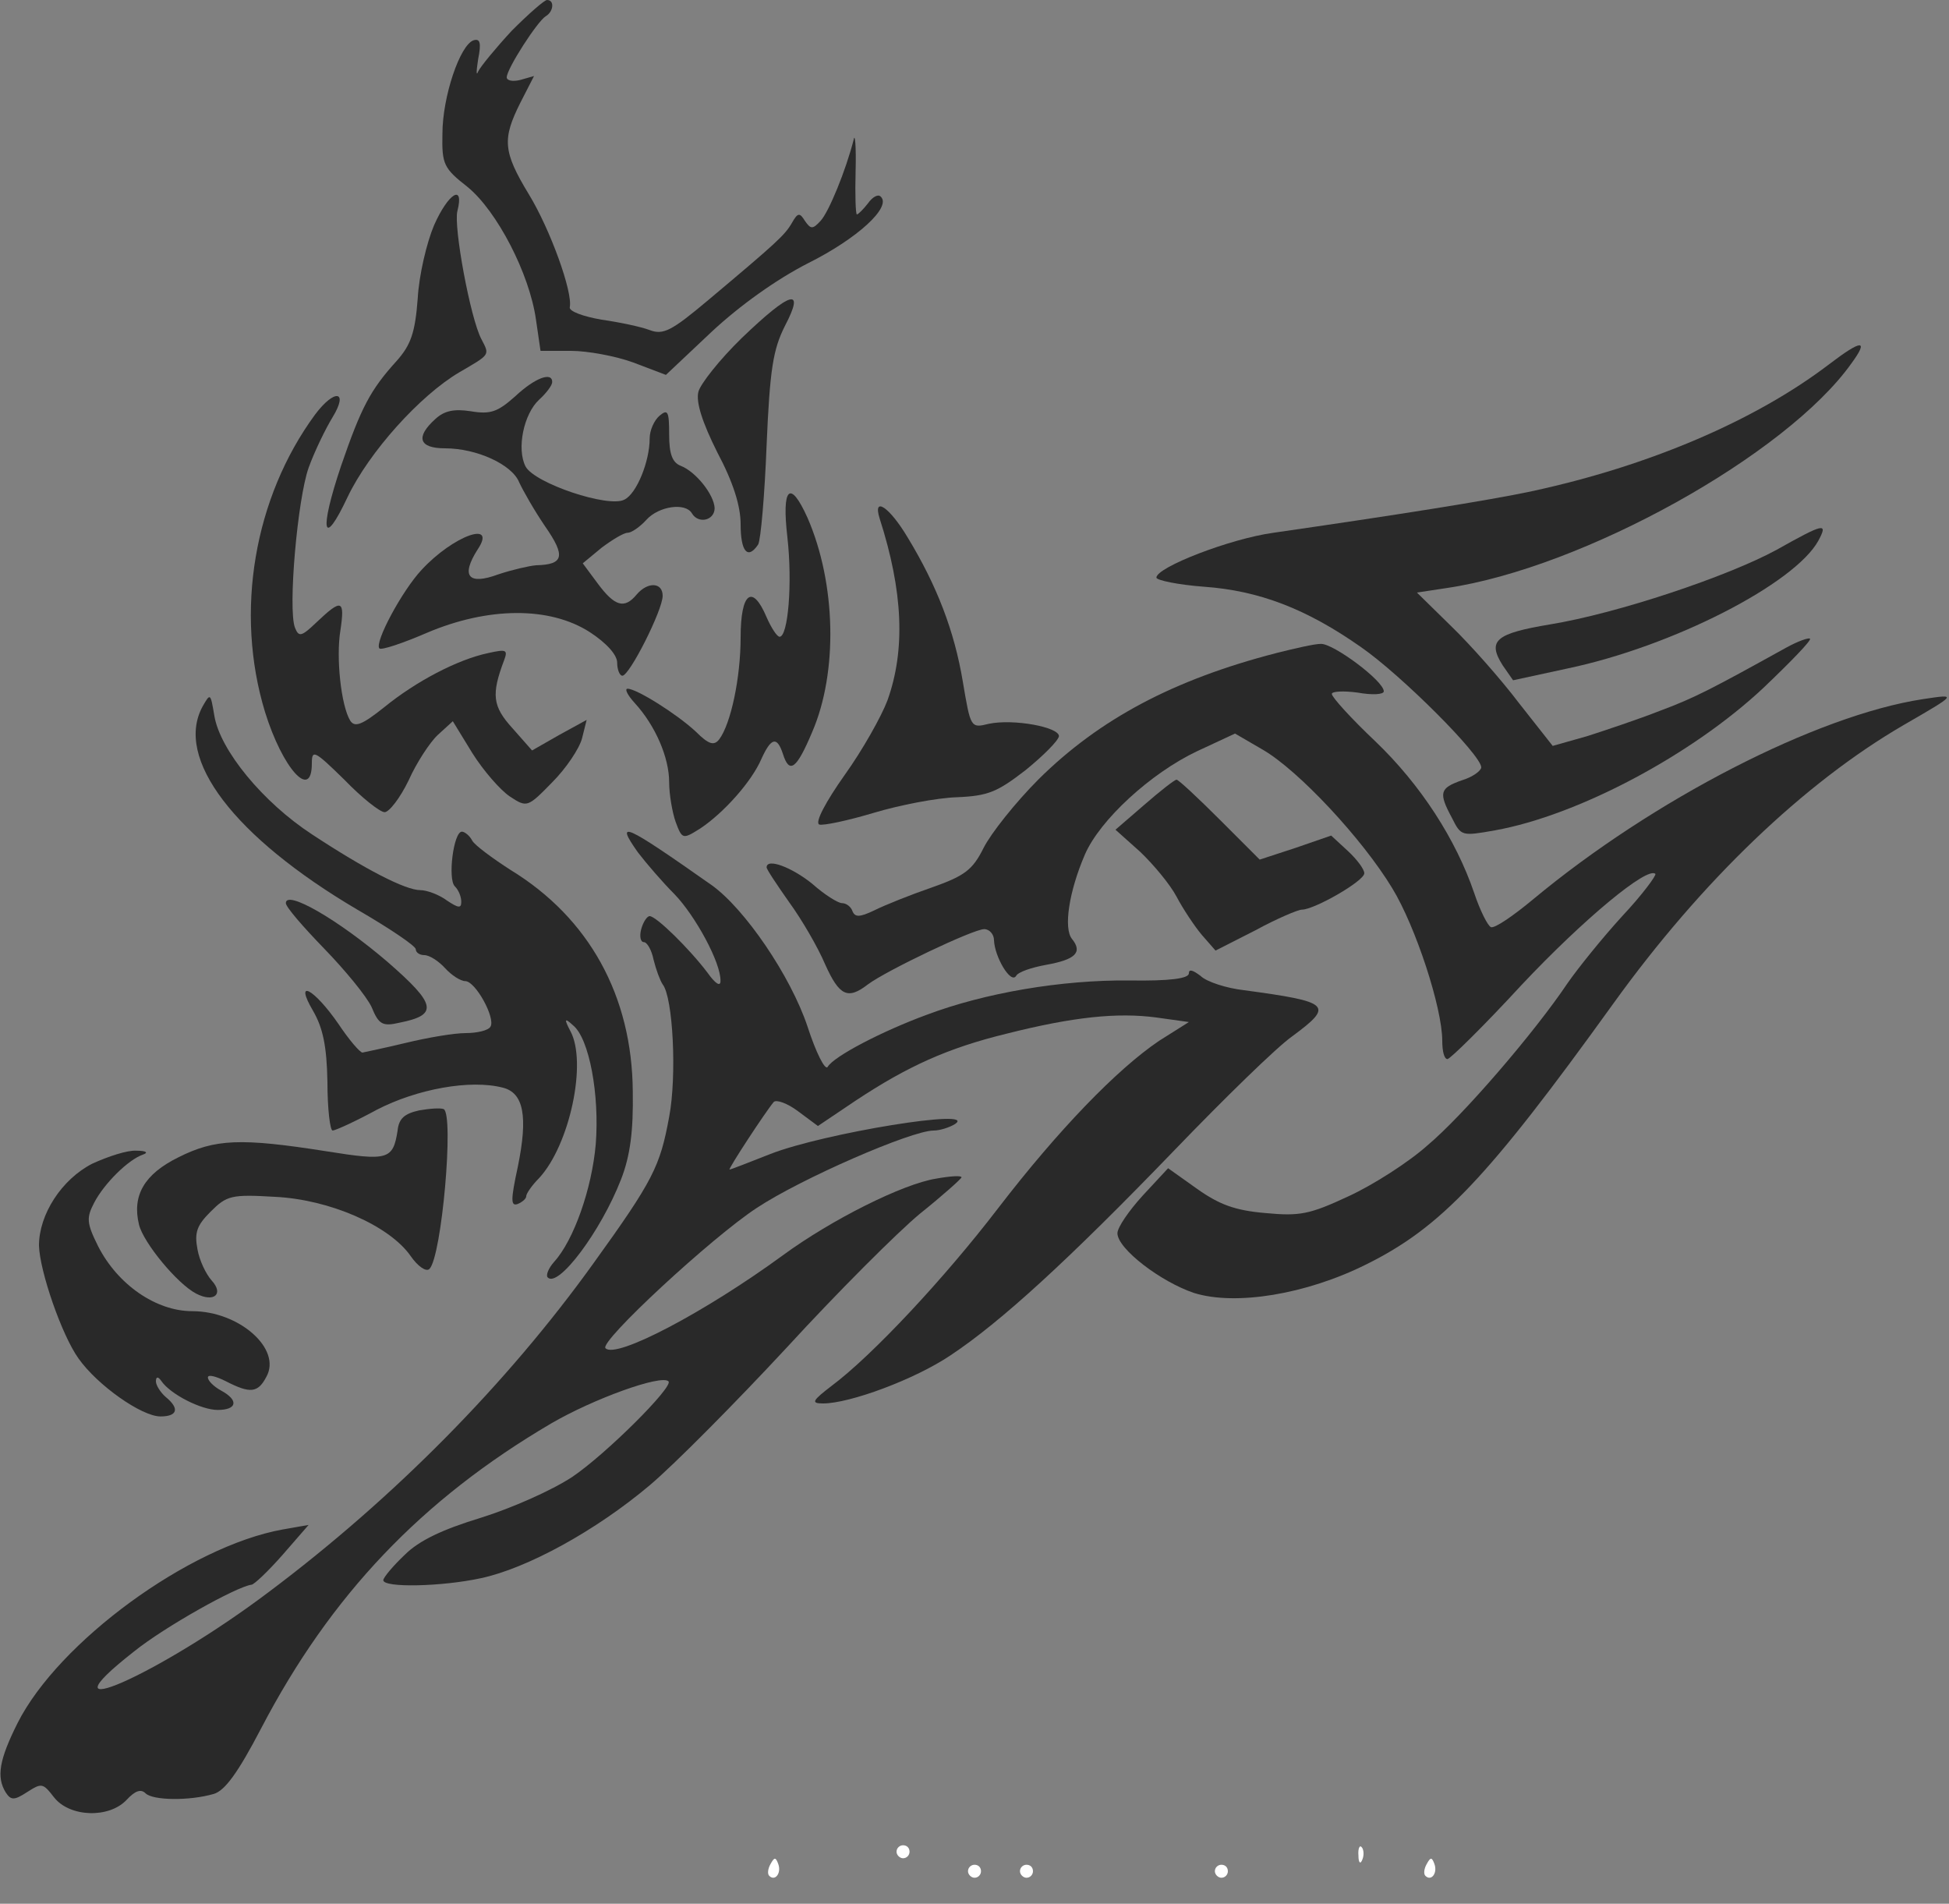 <?xml version="1.0" encoding="UTF-8"?>
<!--?xml version="1.0" standalone="no"?-->
<svg xmlns="http://www.w3.org/2000/svg" version="1.0" width="300pt" height="293pt" viewBox="0 0 300 293" preserveAspectRatio="xMidYMid meet">
  <rect x="0" y="0" width="300" height="293" fill="#808080" stroke="none"/>
  <g transform="translate(0,293) scale(0.1,-0.1)" fill="#292929" stroke="none">
    <path class="node" id="node1" d="M788 2883 c-25 -27 -48 -55 -52 -63 -3 -8 -3 0 0 19 5 25 3 32 -7 29 -21 -7 -48 -87 -48 -144 -1 -47 2 -53 39 -82 45 -37 95 -133 105 -204 l7 -48 47 0 c25 0 69 -8 96 -18 l50 -19 70 66 c44 41 100 81 149 106 76 38 128 86 112 102 -4 5 -13 0 -20 -10 -7 -9 -15 -17 -17 -17 -2 0 -3 30 -2 67 1 38 -1 59 -3 48 -12 -47 -38 -111 -51 -125 -12 -13 -15 -13 -24 0 -8 13 -11 13 -20 -3 -11 -19 -23 -30 -129 -119 -56 -47 -69 -54 -90 -46 -13 5 -46 12 -74 16 -29 5 -50 13 -49 19 5 23 -30 120 -63 174 -40 66 -41 85 -13 141 l21 41 -21 -6 c-12 -3 -21 -1 -21 4 0 13 47 86 60 94 12 7 14 25 2 25 -4 0 -28 -21 -54 -47z"></path>
    <path class="node" id="node2" d="M668 2583 c-11 -26 -23 -76 -25 -112 -4 -54 -11 -72 -32 -96 -41 -45 -55 -72 -86 -162 -34 -101 -28 -129 10 -48 33 69 111 156 172 192 48 28 47 26 34 51 -17 32 -43 173 -37 197 11 43 -14 28 -36 -22z"></path>
    <path class="node" id="node3" d="M1142 2410 c-34 -33 -64 -71 -67 -83 -4 -16 6 -47 29 -93 25 -47 36 -83 36 -111 0 -42 11 -55 27 -31 4 7 10 76 13 153 5 117 10 147 28 183 32 61 9 54 -66 -18z"></path>
    <path class="node" id="node4" d="M2815 2369 c-113 -86 -276 -156 -457 -195 -65 -14 -211 -37 -398 -64 -66 -9 -180 -53 -180 -69 0 -4 33 -11 73 -14 85 -6 158 -34 242 -93 62 -43 185 -166 185 -185 0 -5 -13 -15 -30 -20 -34 -12 -36 -19 -15 -58 14 -28 15 -28 66 -19 128 23 303 116 413 219 42 40 75 74 72 76 -2 2 -19 -4 -37 -14 -112 -62 -140 -77 -194 -97 -33 -13 -84 -30 -112 -39 l-53 -15 -52 66 c-28 37 -75 90 -104 118 l-53 52 46 7 c210 31 523 205 623 346 27 37 16 37 -35 -2z"></path>
    <path class="node" id="node5" d="M793 2320 c-27 -24 -38 -28 -68 -23 -26 4 -41 1 -55 -12 -31 -28 -25 -45 15 -45 49 0 103 -25 114 -52 6 -13 23 -43 40 -68 32 -46 29 -59 -14 -60 -11 -1 -37 -7 -58 -14 -46 -17 -58 -3 -32 38 31 46 -37 22 -86 -31 -30 -32 -73 -112 -65 -121 3 -3 36 8 73 24 94 40 189 41 251 1 26 -17 42 -35 42 -47 0 -11 4 -20 8 -20 11 0 62 101 62 123 0 21 -23 22 -40 2 -19 -23 -34 -18 -60 17 l-23 31 29 24 c16 12 34 23 40 23 6 0 19 9 29 20 19 21 60 27 70 10 10 -17 35 -11 35 8 -1 21 -29 56 -52 65 -13 5 -18 18 -18 48 0 36 -2 40 -15 29 -8 -7 -15 -22 -15 -35 0 -35 -20 -85 -39 -94 -24 -13 -138 25 -152 51 -14 27 -3 81 21 103 11 10 20 22 20 27 0 16 -26 7 -57 -22z"></path>
    <path class="node" id="node6" d="M485 2292 c-94 -128 -124 -304 -77 -458 27 -87 72 -137 72 -79 0 22 4 20 50 -25 27 -28 55 -50 62 -50 7 0 24 22 37 49 12 27 33 59 45 70 l23 21 30 -49 c17 -27 43 -57 58 -67 26 -17 27 -17 65 22 21 21 42 52 46 68 l7 28 -42 -23 -42 -24 -30 34 c-31 34 -33 52 -13 105 6 16 3 17 -24 11 -48 -10 -112 -44 -160 -83 -35 -28 -46 -32 -53 -21 -14 23 -22 97 -15 139 7 47 2 49 -36 13 -24 -23 -28 -24 -34 -9 -11 29 4 198 21 246 9 25 26 60 37 78 25 41 3 44 -27 4z"></path>
    <path class="node" id="node7" d="M1212 2103 c8 -71 1 -153 -12 -153 -4 0 -13 14 -20 30 -22 52 -40 38 -40 -31 0 -62 -15 -133 -33 -157 -8 -10 -16 -8 -36 12 -29 27 -91 66 -105 66 -5 0 0 -10 11 -22 32 -35 53 -84 53 -122 0 -19 5 -47 10 -61 10 -27 11 -27 38 -10 36 24 79 72 94 107 15 33 24 35 33 8 10 -32 21 -24 45 33 40 92 37 229 -7 330 -27 60 -40 47 -31 -30z"></path>
    <path class="node" id="node8" d="M1354 2132 c36 -112 40 -202 12 -280 -9 -24 -38 -76 -66 -115 -29 -41 -46 -73 -39 -76 6 -2 44 6 84 18 40 12 97 23 128 24 48 2 62 8 106 42 27 22 50 45 51 52 0 14 -70 27 -108 19 -28 -7 -28 -6 -40 65 -13 78 -40 148 -85 222 -28 47 -54 64 -43 29z"></path>
    <path class="node" id="node9" d="M2735 2084 c-75 -41 -245 -98 -349 -115 -84 -14 -97 -25 -73 -63 l16 -23 83 18 c163 34 351 131 387 197 15 28 9 27 -64 -14z"></path>
    <path class="node" id="node10" d="M1965 1925 c-159 -41 -273 -102 -366 -194 -36 -36 -74 -84 -85 -106 -17 -34 -29 -43 -80 -61 -32 -11 -72 -27 -88 -35 -23 -11 -30 -11 -34 -1 -2 6 -9 12 -16 12 -6 0 -27 13 -46 30 -31 25 -70 40 -70 25 0 -3 16 -27 35 -54 19 -26 44 -69 55 -95 22 -49 35 -55 66 -31 28 21 162 85 179 85 8 0 15 -8 15 -17 1 -26 26 -68 34 -55 3 6 24 13 46 17 45 8 57 19 40 40 -13 16 -5 72 20 130 23 53 101 125 173 159 l58 27 43 -25 c55 -32 153 -137 199 -213 36 -59 77 -184 77 -235 0 -16 3 -28 8 -28 4 0 56 51 114 114 96 102 194 183 206 171 2 -2 -20 -32 -51 -65 -31 -34 -68 -80 -84 -103 -51 -76 -161 -204 -216 -250 -29 -26 -84 -61 -121 -78 -60 -28 -75 -31 -128 -26 -47 4 -71 13 -105 37 l-45 32 -39 -42 c-21 -23 -39 -49 -39 -58 0 -24 67 -75 118 -92 64 -20 173 -2 265 44 115 57 187 133 380 401 136 189 294 340 447 429 83 48 83 48 30 40 -164 -25 -416 -155 -600 -308 -30 -25 -59 -45 -65 -43 -5 2 -17 26 -26 53 -28 82 -82 166 -152 233 -37 35 -67 68 -67 73 0 4 18 5 40 2 22 -4 40 -3 40 2 0 16 -78 74 -97 73 -10 0 -40 -7 -68 -14z"></path>
    <path class="node" id="node11" d="M312 1843 c-44 -80 48 -201 238 -313 50 -29 90 -56 90 -61 0 -5 6 -9 13 -9 8 0 22 -9 32 -20 10 -11 24 -20 31 -20 16 0 47 -57 39 -70 -3 -6 -21 -10 -38 -10 -18 0 -59 -7 -92 -15 -33 -8 -63 -14 -67 -15 -4 0 -21 20 -37 44 -38 55 -69 71 -39 20 15 -26 21 -54 22 -109 0 -41 4 -75 8 -75 4 0 35 14 68 32 62 32 144 47 194 34 32 -8 39 -44 23 -122 -11 -51 -11 -61 0 -57 7 3 13 8 13 12 0 4 9 17 20 28 47 51 74 178 48 226 -10 19 -9 21 4 9 25 -20 41 -107 35 -183 -6 -69 -34 -148 -64 -181 -9 -10 -13 -21 -10 -24 16 -17 82 71 113 151 14 36 19 74 18 135 -1 147 -67 267 -188 341 -28 18 -55 38 -59 45 -4 8 -12 14 -16 14 -13 0 -22 -73 -11 -84 6 -6 10 -16 10 -24 0 -10 -4 -10 -22 2 -12 9 -31 16 -41 16 -23 0 -85 32 -167 86 -75 49 -141 129 -150 182 -6 35 -6 36 -18 15z"></path>
    <path class="node" id="node12" d="M1761 1691 l-44 -38 38 -34 c20 -19 46 -50 56 -69 10 -19 28 -46 39 -59 l21 -24 61 31 c33 18 66 32 72 32 19 0 96 44 96 56 0 6 -11 21 -25 34 l-26 24 -55 -19 -55 -18 -61 61 c-34 34 -64 62 -67 62 -3 0 -26 -18 -50 -39z"></path>
    <path class="node" id="node13" d="M982 1618 c13 -17 38 -46 56 -64 32 -33 72 -106 71 -134 0 -9 -8 -4 -20 13 -28 37 -79 87 -89 87 -4 0 -10 -9 -13 -20 -3 -11 -1 -20 4 -20 5 0 12 -12 15 -27 4 -16 10 -32 14 -38 16 -20 22 -141 10 -204 -14 -76 -24 -97 -117 -226 -133 -185 -307 -361 -499 -505 -171 -129 -360 -211 -208 -92 47 38 158 100 181 103 4 0 26 21 48 46 l40 46 -40 -7 c-144 -26 -345 -173 -408 -298 -28 -56 -33 -83 -18 -107 8 -12 13 -12 33 1 22 14 24 14 41 -8 24 -31 85 -33 112 -4 13 14 22 17 29 10 11 -11 67 -12 105 -1 17 5 37 32 73 101 107 205 247 352 446 469 65 38 170 76 181 65 8 -8 -95 -111 -148 -147 -32 -21 -93 -48 -141 -63 -59 -18 -95 -35 -117 -57 -18 -17 -33 -35 -33 -39 0 -12 90 -10 150 3 71 15 177 73 260 143 38 32 133 128 211 212 78 85 170 177 205 206 35 28 64 54 64 56 0 3 -17 2 -39 -2 -51 -8 -161 -63 -236 -118 -119 -87 -257 -160 -273 -143 -10 10 164 171 233 216 68 45 238 119 272 119 10 0 25 5 33 10 37 25 -202 -14 -284 -46 -33 -13 -61 -24 -63 -24 -3 0 56 90 68 104 4 4 21 -2 37 -14 l31 -23 58 39 c80 53 142 81 232 103 103 26 171 33 231 25 l50 -7 -46 -29 c-65 -44 -155 -137 -248 -258 -82 -107 -193 -226 -256 -273 -30 -23 -32 -27 -13 -27 41 0 141 37 196 74 77 51 182 147 345 316 77 80 158 159 181 175 65 48 59 53 -74 71 -27 3 -58 13 -67 22 -12 9 -18 11 -18 4 0 -8 -29 -12 -92 -11 -104 1 -222 -19 -312 -53 -68 -25 -143 -64 -152 -80 -4 -6 -18 22 -31 62 -26 78 -97 182 -148 218 -135 95 -149 101 -113 50z"></path>
    <path class="node" id="node14" d="M440 1540 c0 -6 27 -37 59 -70 32 -33 65 -73 73 -90 11 -27 17 -30 43 -24 60 12 57 28 -19 94 -76 65 -156 111 -156 90z"></path>
    <path class="node" id="node15" d="M645 1221 c-22 -5 -31 -12 -33 -31 -7 -45 -15 -47 -109 -32 -133 21 -172 19 -228 -9 -53 -26 -72 -59 -61 -104 7 -28 59 -91 88 -106 27 -14 43 -1 24 20 -9 10 -19 31 -22 48 -5 26 -1 37 20 58 25 25 32 27 99 23 84 -4 176 -44 209 -91 11 -16 24 -25 29 -20 19 19 38 237 22 246 -5 2 -21 1 -38 -2z"></path>
    <path class="node" id="node16" d="M142 1139 c-47 -24 -82 -78 -82 -126 1 -39 35 -138 61 -174 29 -41 97 -89 126 -89 26 0 30 12 8 30 -8 7 -15 18 -15 24 0 7 3 8 8 1 14 -21 62 -45 87 -45 30 0 33 15 5 30 -11 6 -20 15 -20 20 0 5 12 2 28 -6 37 -19 49 -18 62 7 24 43 -42 101 -114 101 -56 0 -115 41 -145 100 -18 36 -18 44 -6 67 15 29 52 66 75 74 9 3 5 6 -10 6 -14 1 -44 -9 -68 -20z"></path>
  </g>
  <g transform="translate(0,293) scale(0.1,-0.1)" fill="#FFFFFF" stroke="none">
    <path class="node" id="node35" d="M1380 80 c0 -5 5 -10 10 -10 6 0 10 5 10 10 0 6 -4 10 -10 10 -5 0 -10 -4 -10 -10z"></path>
    <path class="node" id="node36" d="M2196 61 c-4 -7 -5 -15 -2 -18 9 -9 19 4 14 18 -4 11 -6 11 -12 0z"></path>
    <path class="node" id="node37" d="M1490 50 c0 -5 5 -10 10 -10 6 0 10 5 10 10 0 6 -4 10 -10 10 -5 0 -10 -4 -10 -10z"></path>
    <path class="node" id="node38" d="M1870 50 c0 -5 5 -10 10 -10 6 0 10 5 10 10 0 6 -4 10 -10 10 -5 0 -10 -4 -10 -10z"></path>
    <path class="node" id="node39" d="M2091 74 c0 -11 3 -14 6 -6 3 7 2 16 -1 19 -3 4 -6 -2 -5 -13z"></path>
    <path class="node" id="node40" d="M1186 61 c-4 -7 -5 -15 -2 -18 9 -9 19 4 14 18 -4 11 -6 11 -12 0z"></path>
    <path class="node" id="node41" d="M1570 50 c0 -5 5 -10 10 -10 6 0 10 5 10 10 0 6 -4 10 -10 10 -5 0 -10 -4 -10 -10z"></path>
  </g>
</svg>
